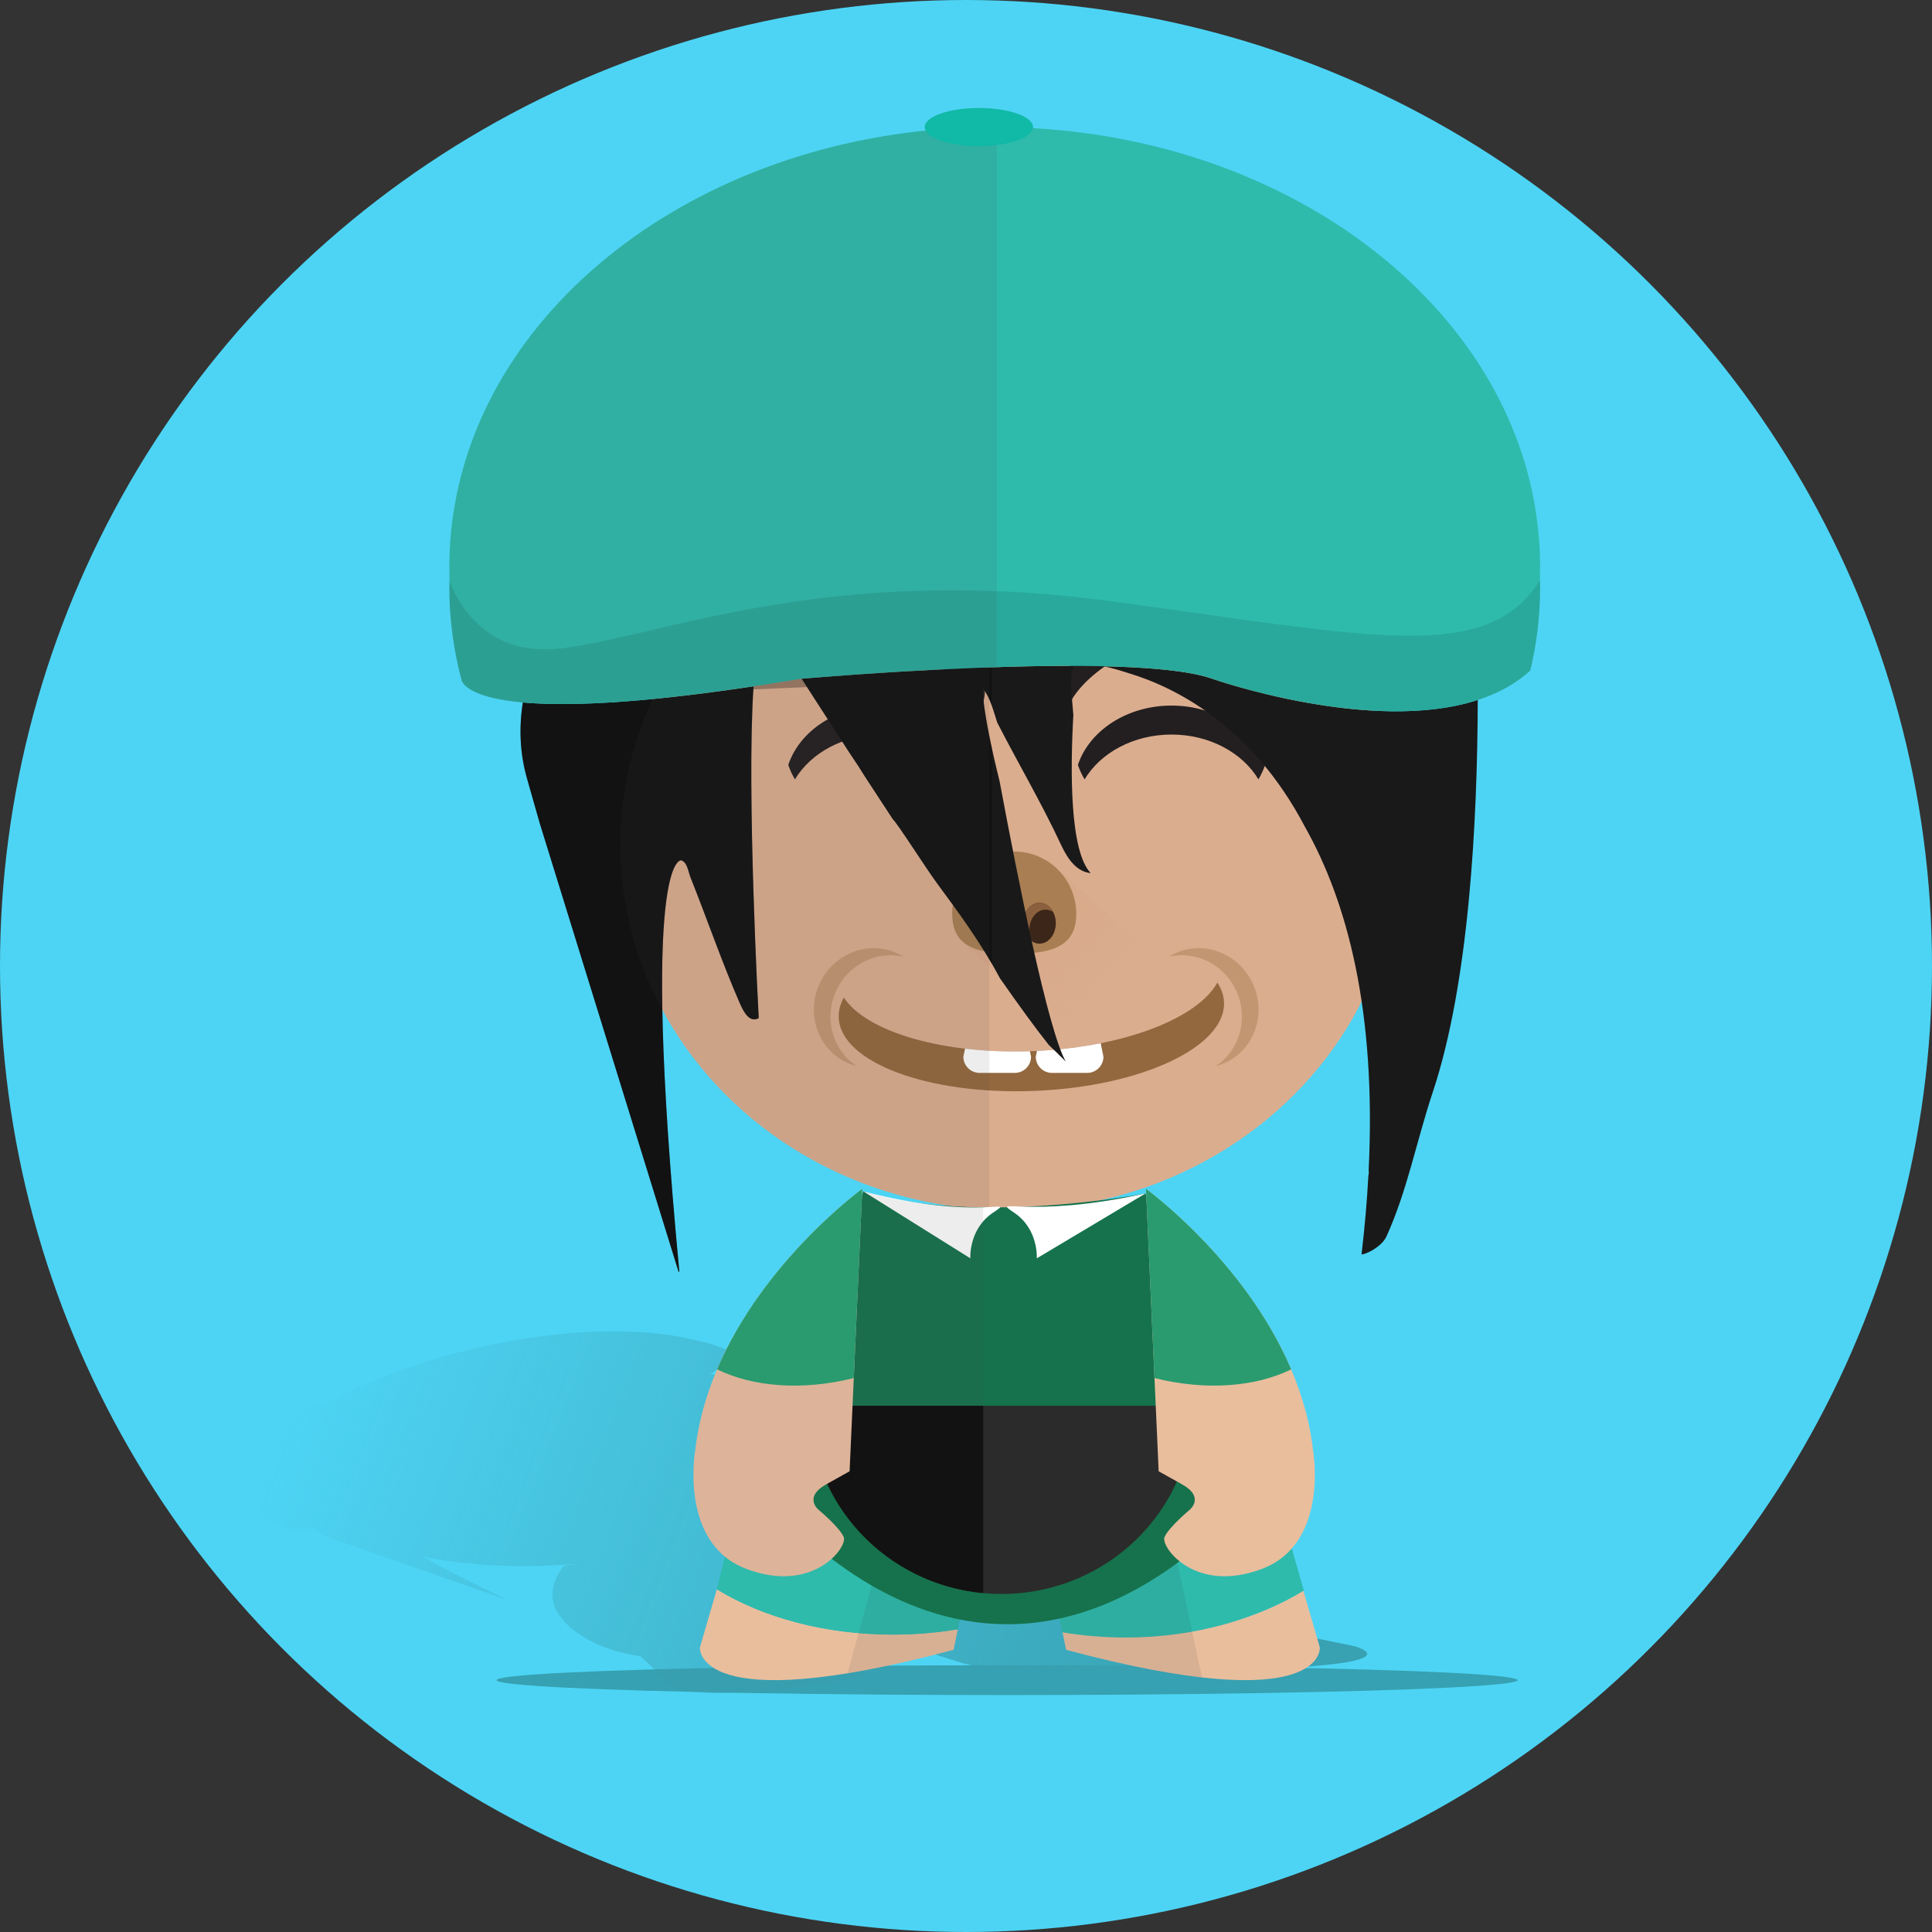 <?xml version="1.0" ?><!DOCTYPE svg  PUBLIC '-//W3C//DTD SVG 1.1//EN'  'http://www.w3.org/Graphics/SVG/1.1/DTD/svg11.dtd'><svg enable-background="new 0 0 512 512" height="512px" version="1.1" viewBox="0 0 512 512" width="512px" xml:space="preserve" xmlns="http://www.w3.org/2000/svg" xmlns:xlink="http://www.w3.org/1999/xlink"><rect x="0" y="0" width="512" height="512" fill="#333333" stroke="none"/><g id="Background_2_"><g id="Background_1_"><g id="Background"><circle cx="256" cy="256" fill="#4DD4F4" r="256"/></g></g></g><g id="Ogi_x5F_03"><ellipse cx="266.871" cy="445.256" fill="#36A1B2" rx="135.297" ry="3.953"/><linearGradient gradientUnits="userSpaceOnUse" id="SVGID_1_" x1="327.789" x2="82.164" y1="457.951" y2="362.004"><stop offset="0" style="stop-color:#38A1B2"/><stop offset="1" style="stop-color:#3799A9;stop-opacity:0"/></linearGradient><path d="M359.015,436.275L307.1,425.631c8.699-4.842-17.202-10.686-17.202-10.686   c-38.741-9.813-89.358-9.871-94.344-9.854c-0.013,0-0.024,0-0.036,0c-0.242,0.002-0.37,0.004-0.37,0.004l0.724,0.252l-1.01-0.182   c0,0-0.653,0.207-1.822,0.561l0.564-0.438c15.319-6.227,22.053-14.135,17.682-20.934c9.635,1.947,20.005,4.627,31.041,8.277   c0.14,0.025,0.244,0.059,0.354,0.09c0.068,0.02,0.148,0.035,0.208,0.057c0.133,0.047,0.246,0.098,0.343,0.154   c0.174,0.096,0.296,0.203,0.401,0.313c4.56,1.492,9.256,3.139,14.085,4.955c1.263,0.059,2.288-0.008,3.062-0.199   c1.887-0.678,1.409-1.566,0.594-2.473c-3.81-4.227-7.54-8.424-14.078-12.324c-5.107-3.049-8.167-6.342-16.056-8.826l-42.968-10.334   c3.02-1.764,5.303-3.578,6.388-5.381c-2.669-1.389-5.974-2.545-9.947-3.416c-0.602-0.131-1.215-0.256-1.838-0.373   c-0.37-0.09-0.717-0.188-1.1-0.271c-2.349-0.518-4.872-0.902-7.498-1.193c-21.005-2.313-46.856,2.16-67.859,9.588   c-0.235,0.082-0.472,0.164-0.705,0.248c-1.119,0.4-2.222,0.811-3.31,1.229c-0.628,0.24-1.246,0.482-1.862,0.727   c-0.52,0.209-1.033,0.418-1.545,0.629c-0.544,0.225-1.108,0.441-1.641,0.668c0.014-0.002,0.028-0.004,0.042-0.006   c-3.988,1.695-7.701,3.494-11.069,5.359c-0.017-0.014-0.02-0.035-0.043-0.045c-0.584-0.252-2.712,0.551-4.707,1.762   c-1.941,1.178-3.048,2.313-2.515,2.564c0.064,0.031,0.152,0.045,0.257,0.049c-13.055,9.117-16.362,18.512-9.869,24.59   c0.129,0.121,0.255,0.242,0.393,0.361c0.567,0.494,1.2,0.975,1.908,1.439c0.161,0.105,0.337,0.205,0.504,0.307   c0.155,0.109,0.301,0.219,0.464,0.328c1.467,0.959,3.179,1.807,5.097,2.549c0.381,0.1,1.58,0.211,4.838-0.834   c1.066,0.939,2.459,1.76,4.329,2.438l3.311,1.209l43.588,15.215c-0.021-0.027-0.041-0.053-0.064-0.08   c-10.541-5.107-17.471-8.723-22.029-11.287c11.383,2.529,26.411,3.381,42.273,1.889c-1.242,0.162-2.558,0.328-3.971,0.494   l0.552,0.01c-0.418,0.039-0.838,0.08-1.252,0.117l0.225,0.277l-0.232-0.127c0,0-0.016,0.018-0.041,0.045   c-0.012,0.014-0.016,0.018-0.035,0.039c-0.034,0.041-0.076,0.09-0.131,0.158c-0.03,0.035-0.064,0.078-0.1,0.123   c-0.023,0.029-0.046,0.059-0.072,0.092c-1.2,1.531-4.689,6.814-0.86,12.486c0.032,0.002,0.065,0,0.097,0.002   c1.06,1.615,2.676,3.275,5.063,4.914c0,0,5.856,4.537,16.411,5.982l8.75,8.127c0,0,8.002,5.199,51.688-2.867l-2.691-1.732   c0.02-0.004,0.041-0.006,0.062-0.008l-4.139-2.748c7.883-0.012,15.764-0.479,23.078-1.648l9.104,2.857   c0.115,0,0.231-0.004,0.346-0.006l4.745,1.488C390.201,444.721,359.015,436.275,359.015,436.275z" fill="url(#SVGID_1_)"/><path d="M253.812,431.768c-5.486,0.924-11.241,1.416-17.178,1.416c-18.098,0-34.534-4.568-46.668-12.008   l-4.479,15.422c0,0-1.753,19.064,67.235,0.615L253.812,431.768z" fill="#E9BE9D"/><path d="M277.811,416.492l3.791,16.098c5.484,0.922,10.953,1.373,16.89,1.373c18.099,0,34.906-4.994,47.04-12.434   l-11.354-39.898C312.58,408.805,277.819,416.441,277.811,416.492z" fill="#2EBBAC"/><path d="M256.77,417.098l-2.958,14.67c-5.486,0.924-11.241,1.416-17.178,1.416   c-18.098,0-34.534-4.568-46.668-12.008l11.167-44.582C222.73,403.768,256.761,417.047,256.77,417.098z" fill="#2EBBAC"/><path d="M349.768,436.598l-4.35-15.002c-12.125,7.402-28.883,12.367-46.927,12.367   c-5.834,0-11.49-0.482-16.89-1.373l0.932,4.623C351.522,455.662,349.768,436.598,349.768,436.598z" fill="#E9BE9D"/><path d="M309.621,402.941c-16.565,10.152-31.806,13.518-31.811,13.551l3.791,16.098l0.932,4.623   c15.164,4.055,26.907,6.297,36.006,7.328L309.621,402.941z" fill="#3A3837" opacity="0.1"/><path d="M234.944,405.734l-10.347,37.705c7.745-1.262,17.013-3.256,28.125-6.227l1.091-5.445   l2.958-14.67C256.765,417.07,247.173,413.316,234.944,405.734z" fill="#3A3837" opacity="0.1"/><ellipse cx="267.627" cy="223.884" fill="#DBAD8F" rx="103.213" ry="96.863"/><path d="M317.022,166.713c3.682-0.767,7.307-1.251,10.807-1.484c-4.217-0.749-10.58-0.837-20.063-0.011   c-14.356,1.25-26.112,7.89-26.112,17.623c0,1.774,0.392,3.486,1.115,5.102C286.292,178.997,299.66,170.328,317.022,166.713z" fill="#231F20"/><path d="M273.763,278.555c-23.867,0.955-44.18-5.127-50.144-14.203c-0.947,1.727-1.419,3.516-1.346,5.334   c0.474,11.852,23.716,20.543,51.911,19.416c28.196-1.129,50.668-11.652,50.194-23.504c-0.073-1.818-0.688-3.563-1.769-5.21   C317.389,269.912,297.628,277.6,273.763,278.555z" fill="#93683E"/><path d="M311.828,252.457c-0.752,0.32-1.462,0.697-2.131,1.121   c7.221-1.776,14.973,2.093,18.096,9.418c3.121,7.328,0.544,15.6-5.738,19.578c0.77-0.189,1.533-0.441,2.283-0.762   c7.799-3.324,11.322-12.59,7.867-20.695C328.751,253.01,319.627,249.133,311.828,252.457z" fill="#A97D51" opacity="0.48"/><path d="M237.374,252.457c0.751,0.32,1.462,0.697,2.131,1.121   c-7.22-1.776-14.973,2.093-18.095,9.418c-3.122,7.328-0.544,15.6,5.738,19.578c-0.77-0.189-1.532-0.441-2.283-0.762   c-7.8-3.324-11.322-12.59-7.868-20.695C220.451,253.01,229.575,249.133,237.374,252.457z" fill="#A97D51" opacity="0.48"/><path d="M278.784,284.326h9.342c2.373,0,4.296-1.924,4.296-4.297l-0.729-3.568   c-5.251,1.047-10.931,1.754-16.881,2.043l-0.324,1.525C274.489,282.402,276.412,284.326,278.784,284.326z" fill="#FFFFFF"/><path d="M259.595,284.326h9.342c2.373,0,4.296-1.924,4.296-4.297l-0.296-1.449   c-6.023,0.201-11.81-0.047-17.186-0.676l-0.452,2.125C255.299,282.402,257.223,284.326,259.595,284.326z" fill="#FFFFFF"/><path d="M225.65,166.713c-3.68-0.767-7.305-1.251-10.806-1.484c4.216-0.749,10.579-0.837,20.063-0.011   c14.356,1.25,26.112,7.89,26.112,17.623c0,1.774-0.394,3.486-1.115,5.102C256.379,178.997,243.011,170.328,225.65,166.713z" fill="#231F20"/><linearGradient gradientUnits="userSpaceOnUse" id="SVGID_2_" x1="247.462" x2="293.038" y1="219.818" y2="263.355"><stop offset="0" style="stop-color:#D6A685"/><stop offset="1" style="stop-color:#D4A483;stop-opacity:0"/></linearGradient><polygon fill="url(#SVGID_2_)" points="277.55,227.767 308.733,255.751 280.548,273.861 253.723,248.396  "/><g><path d="M268.781,225.662c-9.079,0-16.438,7.412-16.438,16.555s7.359,10.497,16.438,10.497    s16.438-1.354,16.438-10.497S277.861,225.662,268.781,225.662z" fill="#A97E52"/><ellipse cx="275.481" cy="244.666" fill="#3C2619" rx="4.323" ry="5.415"/><ellipse cx="268.999" cy="241.243" fill="#E7E7E7" opacity="0.15" rx="0.776" ry="5.614"/><path d="M277.094,241.066c0.718,0,1.395,0.223,1.988,0.61c-0.773-1.46-2.097-2.425-3.602-2.425    c-2.387,0-4.323,2.424-4.323,5.415c0,2.091,0.948,3.901,2.335,4.804c-0.453-0.857-0.72-1.884-0.72-2.989    C272.773,243.492,274.707,241.066,277.094,241.066z" fill="#8B603E"/><ellipse cx="262.564" cy="244.666" fill="#3C2619" rx="4.323" ry="5.415"/><path d="M260.948,241.066c-0.718,0-1.393,0.223-1.988,0.61c0.773-1.46,2.099-2.425,3.604-2.425    c2.386,0,4.321,2.424,4.321,5.415c0,2.091-0.948,3.901-2.335,4.804c0.455-0.857,0.722-1.884,0.722-2.989    C265.272,243.492,263.336,241.066,260.948,241.066z" fill="#8B603E"/></g><path d="M310.462,194.662c10.084,0,18.81,4.838,23.033,11.881c0.73-1.218,1.327-2.502,1.771-3.838   c-3.017-9.064-12.975-15.719-24.804-15.719c-11.828,0-21.786,6.655-24.806,15.719c0.446,1.336,1.04,2.62,1.771,3.838   C291.652,199.5,300.377,194.662,310.462,194.662z" fill="#231F20"/><path d="M233.704,194.662c-10.085,0-18.809,4.838-23.035,11.881c-0.73-1.218-1.325-2.502-1.77-3.838   c3.018-9.064,12.976-15.719,24.805-15.719c11.829,0,21.787,6.655,24.804,15.719c-0.443,1.336-1.04,2.62-1.769,3.838   C252.514,199.5,243.788,194.662,233.704,194.662z" fill="#231F20"/><g><path d="M199.702,181.884c-31.359,4.722-50.036,5.283-61.148,4.281c-1.052,6.776-0.8,13.511,1.152,20.306    l3.354,11.774l36.82,118.951c0.046-0.121,0.093-0.244,0.136-0.373c-10.539-111.051,0.514-108.827,0.514-108.827    c1.638,0.534,1.818,2.916,2.498,4.623c4.394,11.015,8.326,22.464,13.007,33.206c1.181,2.709,2.679,5.221,5.035,3.996    C201.07,269.82,197.786,209.315,199.702,181.884z" fill="#191919"/><path d="M284.451,189.483c-0.225-2.364-0.404-4.744-0.539-7.138c-0.141-2.496,0.063-4.634,0.732-5.881    c-31.316-0.092-69.36,3.157-72.213,3.405c3.17,4.935,8.301,12.881,12.658,19.591c1.513,2.22,2.997,4.487,4.439,6.821    c2.27,3.481,4.647,7.114,7.091,10.831c1.293,1.19,8.74,12.95,11.671,16.918c5.853,7.93,11.78,15.964,16.707,25.227    c5.092,7.281,9.589,13.467,12.951,17.676c1.499,1.447,3.006,2.873,4.482,4.377c-4.661-8.213-12.576-47.73-17.529-74.281    c-4.918-19.79-4.447-24.681-4.447-24.681c2.072,2.714,2.796,6.08,3.829,9.15c5.595,10.915,11.695,21.199,16.97,32.518    c1.916,4.104,4.35,7.048,7.787,7.358C283.458,225.539,283.623,204.053,284.451,189.483z" fill="#191919"/><path d="M321.268,179.885c-5.848-2.071-16.432-3.027-28.777-3.32c1.854,0.415,4.009,0.982,6.4,1.767    c12.197,3.641,32.663,13.632,46.906,40.739c11.264,19.938,18.977,48.941,16.907,91.094c0.089,0.447,0.044,0.885-0.067,1.314    c-0.357,6.658-0.951,13.637-1.817,20.961c1.434-0.08,5.433-2.16,6.613-4.777c5.571-12.336,7.813-24.813,12.3-38.33    c9.57-28.822,11.805-71.454,11.889-103.828C363.35,194.676,321.268,179.885,321.268,179.885z" fill="#191919"/></g><path d="M262.837,198.196c-2.704-12.467-2.382-15.848-2.382-15.848   c1.085,1.422,1.799,3.024,2.382,4.668v-16.754c-27.416,1.304-54.838,9.035-63.529,11.68c-31.119,4.667-49.688,5.22-60.754,4.222   c-1.052,6.776-0.8,13.511,1.152,20.306l3.354,11.774l36.82,118.951c0.046-0.121,0.093-0.244,0.136-0.373   c-10.539-111.051,0.514-108.827,0.514-108.827c1.638,0.534,1.818,2.916,2.498,4.623c4.394,11.015,8.326,22.464,13.007,33.206   c1.181,2.709,2.679,5.221,5.035,3.996c0,0-3.22-59.332-1.421-87.124l14.214-0.604c3.153,4.899,7.476,11.589,11.227,17.368   c1.513,2.22,2.997,4.487,4.439,6.821c2.27,3.481,4.647,7.114,7.091,10.831c1.293,1.19,8.74,12.95,11.671,16.918   c5.021,6.804,10.094,13.69,14.546,21.357V198.196z" fill="#010101" opacity="0.3"/><path d="M262.198,127.154c-54.479,2.65-97.784,44.943-97.784,96.729s43.305,94.08,97.784,96.73   V127.154z" fill="#484A4B" opacity="0.1"/><path d="M408.151,150.048c0-4.641-0.375-9.208-1.033-13.708c-8.429-57.805-69.441-102.662-143.502-102.662   c-73.334,0-133.868,43.982-143.235,100.964c-0.163,0.985-0.336,1.967-0.468,2.96c-0.541,4.09-0.833,8.24-0.833,12.446   c0,0.958,0.02,1.91,0.049,2.861c-0.029,0.942-0.049,1.886-0.049,2.833c0,8.502,1.164,16.783,3.313,24.768   c1.291,2.69,11.358,12.553,89.854-0.626c0,0,87.264-7.704,109.021,0c0,0,59.096,20.772,84.275-2.18   c1.688-7.115,2.607-14.451,2.607-21.962c0-0.891-0.027-1.777-0.053-2.663C408.129,152.073,408.151,151.063,408.151,150.048z" fill="#2EBBAC"/><path d="M408.151,155.743c0-0.658-0.021-1.312-0.04-1.966   c-14.155,22.479-44.829,14.828-113.771,5.547c-74.839-10.075-118.495,9.115-145.359,12.473   c-18.761,2.345-26.753-10.042-29.872-17.733c-0.012,0.56-0.029,1.117-0.029,1.679c0,8.502,1.164,16.783,3.313,24.768   c1.291,2.69,11.358,12.553,89.854-0.626c0,0,87.264-7.704,109.021,0c0,0,59.096,20.772,84.275-2.18   C407.232,170.59,408.151,163.254,408.151,155.743z" fill="#010101" opacity="0.1"/><path d="M264.117,33.683c-0.169,0-0.336-0.004-0.502-0.004c-73.334,0-133.868,43.982-143.235,100.964   c-0.163,0.985-0.336,1.967-0.468,2.96c-0.541,4.09-0.833,8.24-0.833,12.446c0,0.958,0.02,1.91,0.049,2.861   c-0.029,0.942-0.049,1.886-0.049,2.833c0,8.502,1.164,16.783,3.313,24.768c1.291,2.69,11.358,12.553,89.854-0.626   c0,0,25.187-2.222,51.87-3.086V33.683z" fill="#484A4B" opacity="0.1"/><ellipse cx="259.41" cy="33.679" fill="#11B9A7" rx="14.348" ry="5.062"/><path d="M199.702,181.884" fill="#020202"/><path d="M228.802,315.732l-29.159,76.564c0,0,59.633,83.947,133.299,2.768l-29.386-78.777   C303.557,316.287,258.619,324.957,228.802,315.732z" fill="#15724C"/><path d="M214.664,372.549c0,27.541,22.725,49.867,50.756,49.867s50.755-22.326,50.755-49.867H214.664z" fill="#2B2B2B"/><g><path d="M303.557,316.287l-28.794,17.182c0,0,0.506-7.711-5.976-12.074    C262.304,317.029,271.876,323.193,303.557,316.287z" fill="#FFFFFF"/><path d="M228.802,315.732l28.349,17.736c0,0-0.506-7.711,5.978-12.074    C269.612,317.029,260.003,323.834,228.802,315.732z" fill="#FFFFFF"/></g><path d="M260.563,372.549h-45.898c0,25.93,20.146,47.232,45.898,49.635V372.549z" fill="#121212"/><path d="M260.563,372.549v-52.572c-10.783-0.133-22.051-1.24-31.76-4.244l-19.092,50.131v6.686   H260.563z" fill="#47494A" opacity="0.1"/><path d="M303.699,315.061c0,0,39.639,28.711,44.271,69.271c0,0,4.382,24.578-13.428,31.393   c-17.812,6.816-26.967-5.76-25.944-8.332c1.022-2.57,6.668-7.275,6.668-7.275s4.15-3.314-2.028-6.764s-6.179-3.449-6.179-3.449   L303.699,315.061z" fill="#E9BE9D"/><path d="M342.172,362.895c-12.295-28.873-38.473-47.834-38.473-47.834l2.251,50.133   C319.606,368.637,332.817,367.51,342.172,362.895z" fill="#299B6F"/><path d="M228.514,315.061c0,0-39.639,28.711-44.271,69.271c0,0-4.383,24.578,13.428,31.393   c17.811,6.816,26.966-5.76,25.943-8.332c-1.023-2.57-6.668-7.275-6.668-7.275s-4.149-3.314,2.029-6.764s6.178-3.449,6.178-3.449   L228.514,315.061z" fill="#DDB499"/><path d="M190.041,362.895c12.295-28.873,38.473-47.834,38.473-47.834l-2.252,50.133   C212.608,368.637,199.396,367.51,190.041,362.895z" fill="#299B6F"/></g></svg>